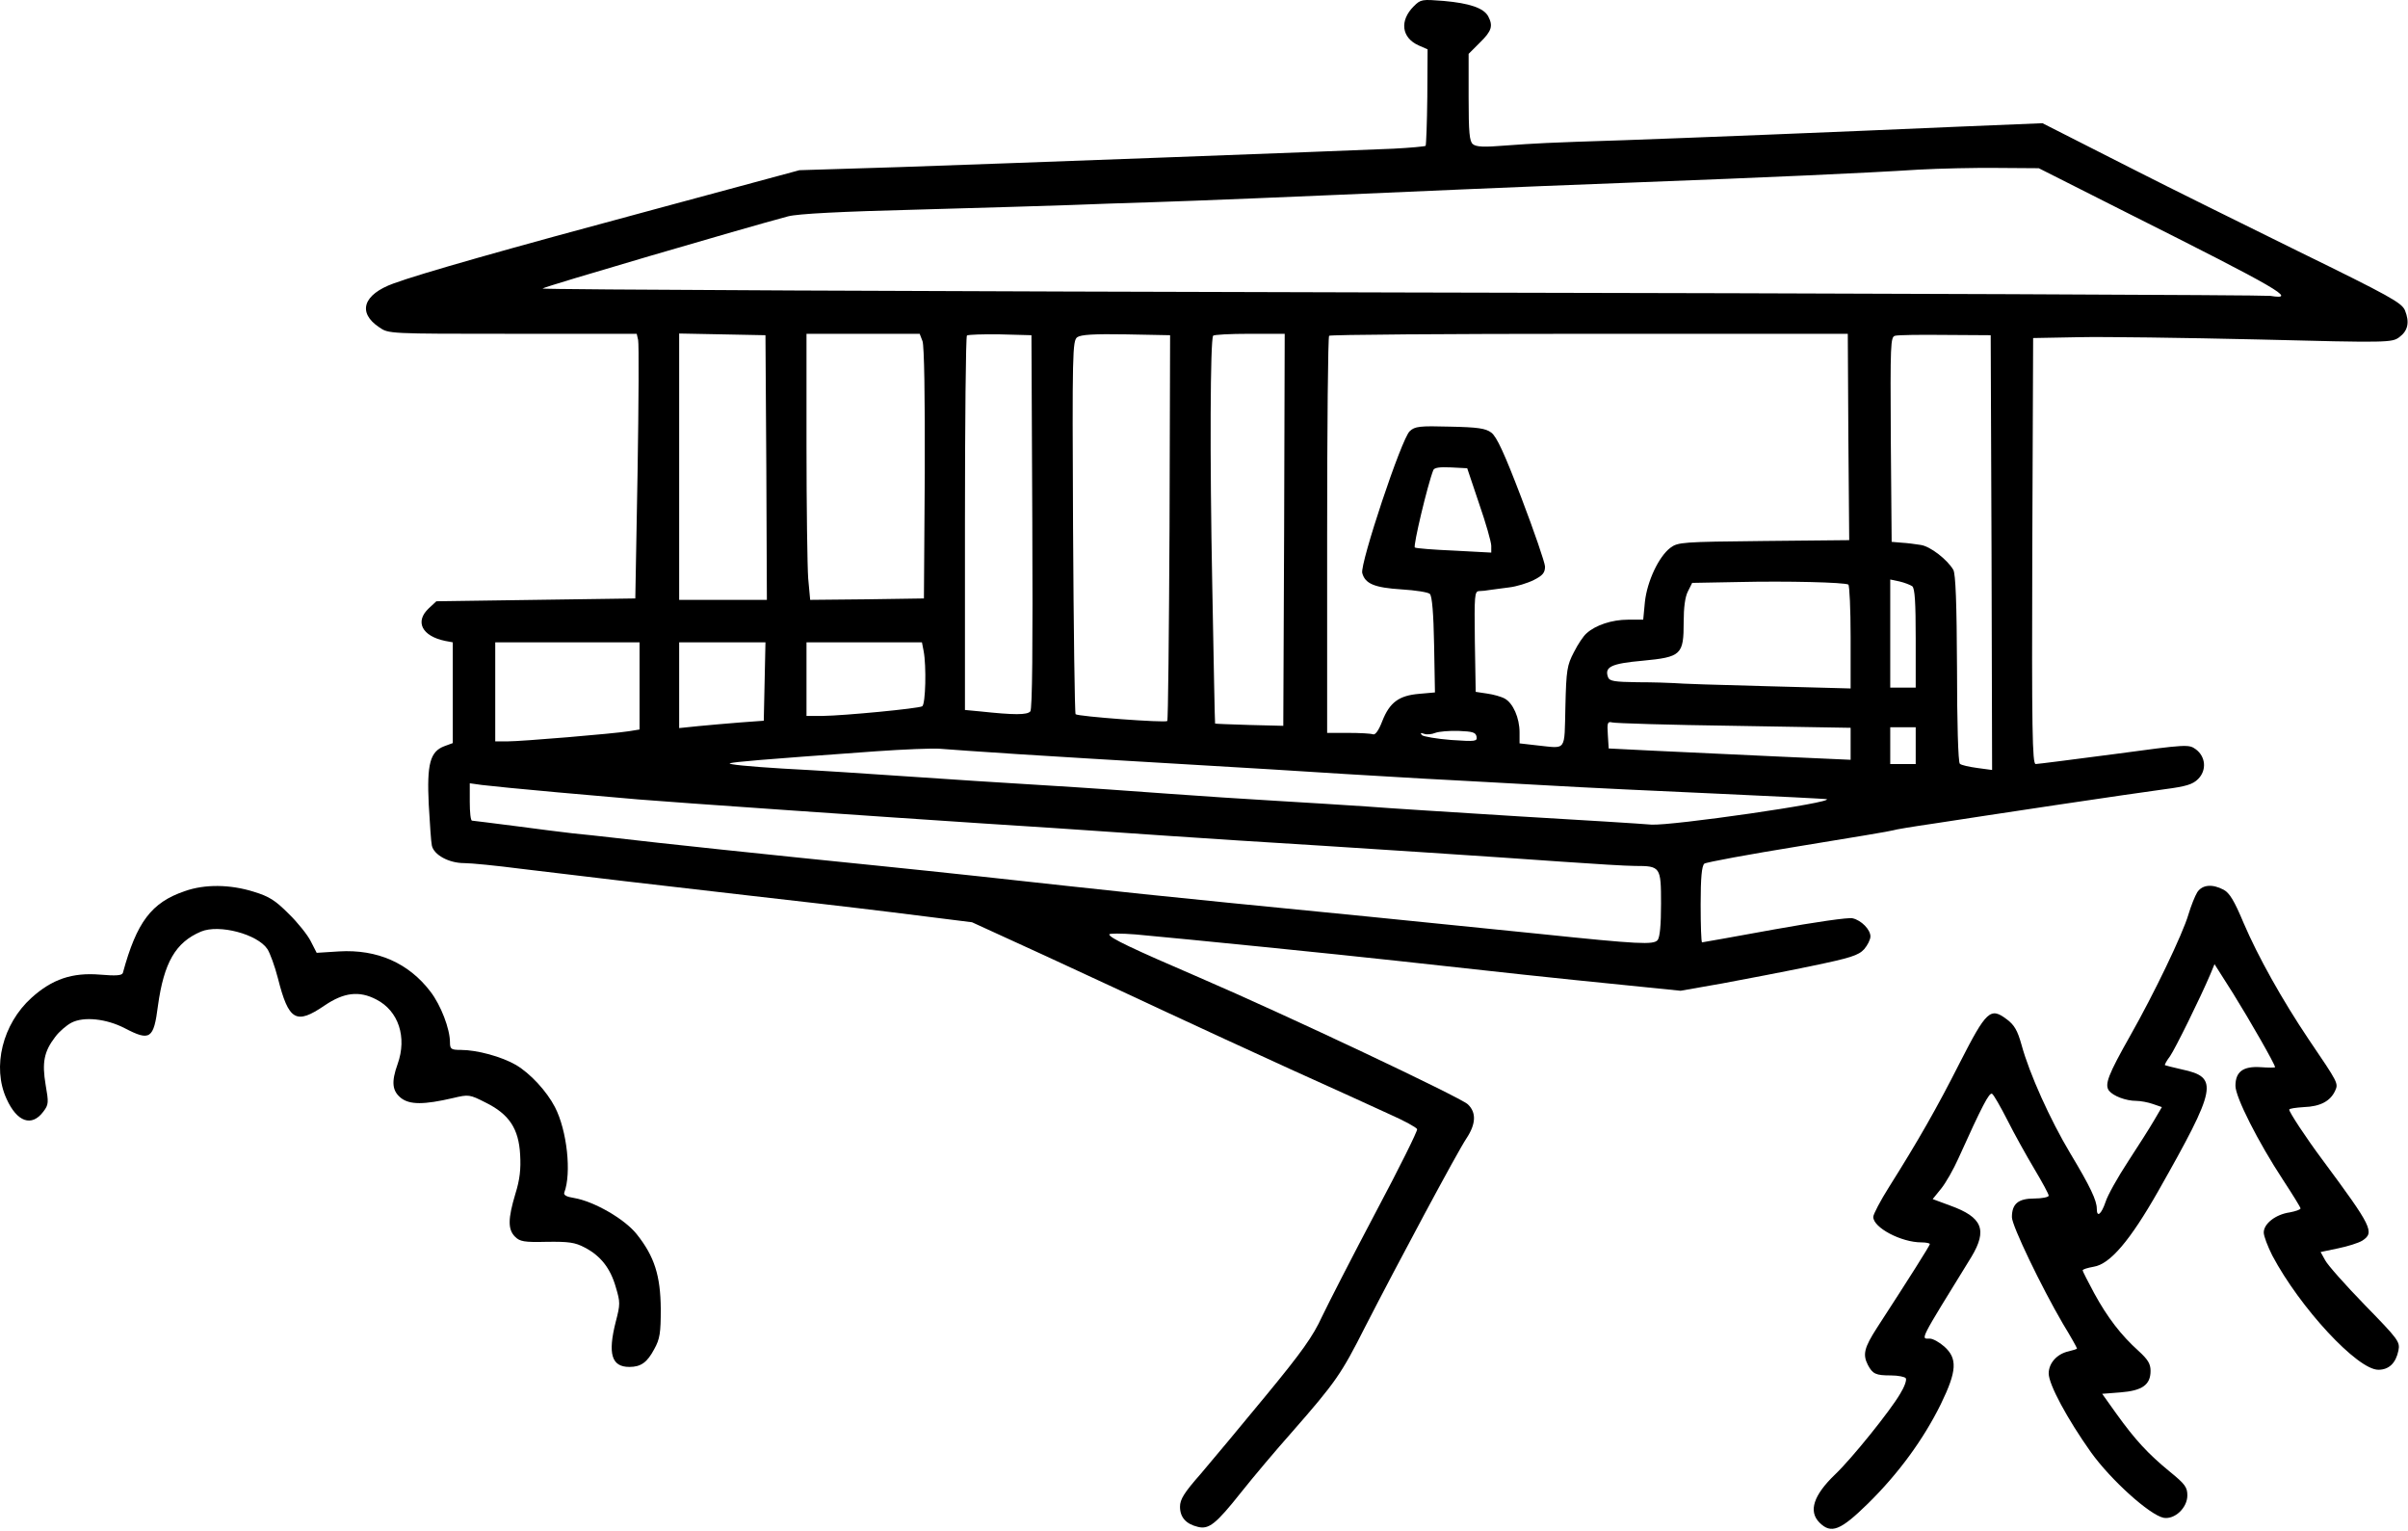 <?xml version="1.0" encoding="UTF-8" standalone="no"?>
<!DOCTYPE svg PUBLIC "-//W3C//DTD SVG 1.1//EN" "http://www.w3.org/Graphics/SVG/1.1/DTD/svg11.dtd">
<svg width="100%" height="100%" viewBox="0 0 851 541" version="1.1" xmlns="http://www.w3.org/2000/svg" xmlns:xlink="http://www.w3.org/1999/xlink" xml:space="preserve" xmlns:serif="http://www.serif.com/" style="fill-rule:evenodd;clip-rule:evenodd;stroke-linejoin:round;stroke-miterlimit:2;">
    <g transform="matrix(1,0,0,1,-67.98,-297.07)">
        <g transform="matrix(0.1,0,0,-0.1,0,1024)">
            <path d="M5676,7247C5625,7196 5633,7136 5693,7109L5725,7095L5724,6927C5723,6835 5720,6757 5718,6754C5715,6752 5664,6747 5604,6744C5397,6735 4214,6691 3860,6679L3505,6668L3005,6533C2458,6386 2170,6304 2071,6268C1963,6229 1942,6165 2020,6113C2053,6090 2053,6090 2491,6090L2930,6090L2935,6068C2938,6055 2937,5845 2933,5600L2925,5155L2573,5150L2222,5145L2195,5120C2145,5073 2171,5022 2253,5005L2280,5000L2280,4644L2250,4633C2200,4614 2188,4571 2195,4427C2199,4360 2203,4295 2206,4282C2213,4249 2266,4220 2320,4220C2345,4220 2435,4211 2520,4200C2716,4176 3040,4138 3330,4105C3454,4091 3681,4065 3835,4046L4115,4011L4375,3892C4518,3826 4714,3735 4810,3690C4906,3645 5100,3556 5240,3492C5380,3429 5538,3357 5590,3333C5642,3310 5686,3286 5688,3280C5690,3274 5625,3143 5542,2987C5460,2832 5375,2666 5352,2618C5320,2548 5280,2492 5153,2338C5066,2232 4962,2108 4923,2062C4864,1995 4850,1972 4850,1946C4850,1909 4871,1885 4913,1875C4952,1865 4977,1885 5066,1997C5108,2050 5189,2146 5245,2209C5401,2387 5420,2415 5504,2581C5622,2811 5830,3199 5862,3247C5896,3298 5898,3339 5867,3368C5840,3393 5224,3684 4920,3815C4683,3917 4600,3956 4600,3968C4600,3972 4642,3972 4693,3968C4890,3950 5406,3898 5615,3875C5966,3836 6190,3812 6412,3790L6619,3769L6767,3795C6848,3810 6989,3837 7080,3856C7220,3885 7248,3894 7268,3916C7280,3930 7290,3950 7290,3961C7290,3985 7258,4018 7227,4025C7214,4029 7091,4011 6952,3986C6814,3961 6698,3940 6695,3940C6692,3940 6690,4000 6690,4074C6690,4169 6694,4210 6703,4218C6709,4223 6861,4251 7040,4280C7219,4309 7368,4334 7371,4336C7374,4338 7440,4349 7516,4360C7592,4372 7786,4401 7945,4425C8105,4449 8278,4474 8330,4481C8406,4491 8429,4498 8448,4517C8479,4548 8475,4596 8440,4622C8415,4640 8410,4640 8151,4605C8006,4586 7881,4570 7874,4570C7862,4570 7860,4692 7862,5323L7865,6075L8025,6078C8113,6080 8398,6076 8659,6070C9122,6058 9133,6059 9159,6078C9190,6101 9196,6131 9179,6173C9167,6200 9128,6222 8801,6382C8600,6481 8345,6607 8235,6663C8125,6719 8004,6780 7967,6799L7898,6834L7607,6822C7152,6802 6645,6782 6420,6774C6138,6765 6109,6763 5998,6755C5925,6749 5897,6750 5885,6760C5873,6770 5870,6800 5870,6926L5870,7079L5910,7119C5952,7160 5957,7178 5939,7212C5923,7241 5873,7258 5782,7266C5705,7272 5701,7272 5676,7247ZM8200,6516C8734,6248 8803,6208 8703,6224C8682,6227 7298,6233 5627,6236C3956,6240 2592,6246 2597,6250C2604,6257 3311,6464 3465,6505C3499,6514 3651,6522 3930,6529C4158,6535 4399,6543 4465,6545C4531,6548 4662,6552 4755,6555C4910,6560 5187,6571 5845,6600C5977,6606 6256,6617 6465,6625C6915,6642 7274,6658 7460,6670C7534,6674 7660,6677 7740,6676L7885,6675L8200,6516ZM3388,5618L3390,5150L3080,5150L3080,6091L3233,6088L3385,6085L3388,5618ZM3940,6064C3946,6048 3949,5869 3948,5597L3945,5155L3744,5152L3543,5150L3536,5226C3533,5268 3530,5480 3530,5697L3530,6090L3930,6090L3940,6064ZM4328,5427C4330,4981 4328,4764 4321,4756C4310,4743 4264,4743 4143,4756L4090,4761L4090,5419C4090,5781 4093,6080 4097,6084C4101,6087 4154,6089 4214,6088L4325,6085L4328,5427ZM4813,5406C4811,5032 4808,4725 4805,4722C4798,4715 4489,4738 4481,4746C4478,4749 4474,5047 4472,5408C4469,6025 4470,6066 4487,6078C4500,6087 4545,6090 4660,6088L4815,6085L4813,5406ZM5218,5398L5215,4705L5095,4708C5030,4710 4975,4712 4974,4713C4973,4714 4969,4933 4964,5200C4955,5663 4957,6066 4967,6083C4969,6087 5027,6090 5096,6090L5220,6090L5218,5398ZM7212,5725L7215,5361L6913,5358C6625,5355 6610,5354 6583,5334C6542,5303 6501,5216 6493,5143L6487,5080L6433,5080C6377,5080 6319,5061 6287,5032C6276,5023 6256,4993 6242,4965C6218,4919 6215,4903 6212,4773C6208,4611 6218,4625 6111,4636L6050,4643L6050,4682C6050,4733 6027,4785 5998,4801C5986,4808 5957,4816 5935,4819L5895,4825L5892,5003C5890,5167 5891,5180 5907,5181C5917,5181 5934,5183 5945,5185C5956,5186 5986,5191 6013,5194C6039,5197 6078,5209 6100,5220C6132,5236 6140,5246 6140,5268C6139,5283 6102,5391 6057,5509C5996,5669 5969,5727 5950,5741C5930,5756 5902,5760 5804,5762C5697,5765 5680,5763 5662,5746C5633,5721 5486,5278 5494,5245C5504,5207 5537,5193 5633,5187C5682,5184 5727,5177 5733,5171C5741,5163 5746,5101 5748,4991L5751,4823L5695,4818C5624,4812 5591,4788 5565,4722C5552,4688 5540,4672 5532,4675C5524,4678 5485,4680 5444,4680L5370,4680L5370,5378C5370,5762 5373,6080 5377,6083C5380,6087 5794,6090 6296,6090L7210,6090L7212,5725ZM7718,5317L7720,4549L7668,4556C7639,4560 7611,4566 7606,4571C7600,4576 7596,4721 7596,4907C7595,5141 7591,5241 7583,5256C7562,5292 7502,5339 7468,5344C7450,5347 7419,5351 7400,5352L7365,5355L7362,5717C7360,6055 7361,6079 7377,6083C7387,6086 7467,6087 7555,6086L7715,6085L7718,5317ZM5907,5490C5931,5421 5950,5354 5950,5341L5950,5317L5819,5324C5747,5327 5684,5332 5680,5335C5673,5339 5725,5557 5745,5608C5748,5617 5767,5620 5807,5618L5865,5615L5907,5490ZM7212,5204C7216,5201 7220,5117 7220,5018L7220,4837L6923,4845C6759,4849 6612,4854 6595,4856C6579,4857 6521,4859 6467,4859C6386,4860 6368,4863 6363,4876C6349,4913 6373,4925 6485,4935C6622,4948 6630,4956 6630,5072C6630,5123 6635,5161 6645,5180L6660,5210L6823,5213C6996,5217 7198,5212 7212,5204ZM7438,5198C7447,5190 7450,5141 7450,5014L7450,4840L7360,4840L7360,5222L7393,5215C7410,5211 7431,5203 7438,5198ZM2940,5000L2940,4692L2903,4686C2847,4677 2522,4650 2473,4650L2430,4650L2430,5000L2940,5000ZM3382,4861L3379,4723L3297,4717C3252,4713 3185,4708 3148,4704L3080,4697L3080,5000L3385,5000L3382,4861ZM3944,4969C3954,4917 3951,4782 3939,4774C3925,4766 3664,4741 3588,4740L3530,4740L3530,5000L3938,5000L3944,4969ZM6808,4705L7220,4698L7220,4585L6953,4597C6805,4604 6613,4613 6525,4617L6365,4625L6362,4673C6359,4716 6361,4721 6377,4717C6387,4714 6581,4708 6808,4705ZM7450,4700L7450,4570L7360,4570L7360,4700L7450,4700ZM5898,4667C5901,4650 5895,4649 5808,4655C5757,4659 5711,4667 5705,4672C5698,4680 5701,4681 5712,4677C5722,4673 5740,4675 5752,4680C5765,4685 5802,4688 5835,4687C5884,4685 5895,4682 5898,4667ZM4276,4605C4402,4597 4663,4581 4855,4570C5048,4559 5306,4543 5430,4535C5554,4528 5709,4518 5775,4515C5841,4512 6005,4502 6140,4495C6275,4487 6552,4474 6755,4465C6959,4456 7130,4447 7135,4446C7168,4435 6586,4351 6515,4356C6482,4359 6273,4372 6050,4385C5827,4399 5584,4414 5510,4420C5436,4425 5292,4434 5190,4440C5088,4446 4917,4457 4810,4465C4703,4473 4505,4487 4370,4495C4235,4503 4019,4517 3890,4526C3761,4535 3561,4548 3445,4554C3330,4561 3246,4569 3260,4573C3284,4578 3345,4584 3775,4615C3874,4622 3976,4626 4001,4624C4026,4622 4150,4613 4276,4605ZM2650,4470C2774,4459 2902,4448 2935,4445C3039,4436 3832,4381 4155,4360C4326,4349 4497,4338 4535,4335C4739,4321 4912,4309 5055,4300C5415,4278 6008,4239 6200,4225C6313,4217 6429,4210 6458,4210C6548,4210 6550,4207 6550,4077C6550,4001 6546,3959 6538,3948C6523,3931 6474,3933 6120,3970C5686,4014 5319,4051 5020,4080C4847,4097 4588,4124 4445,4140C4302,4156 4007,4188 3790,4210C3403,4249 3004,4291 2845,4310C2801,4315 2738,4322 2705,4325C2672,4329 2580,4340 2500,4351C2420,4361 2352,4370 2348,4370C2343,4370 2340,4400 2340,4436L2340,4502L2383,4496C2406,4493 2526,4481 2650,4470Z" style="fill-rule:nonzero;"/>
            <path d="M1333,4121C1215,4081 1163,4012 1114,3832C1111,3823 1091,3821 1033,3826C935,3834 864,3810 791,3744C689,3652 651,3500 703,3387C740,3305 792,3287 833,3342C852,3367 852,3374 841,3437C828,3515 835,3554 875,3606C889,3625 915,3647 932,3656C976,3679 1056,3670 1120,3637C1210,3590 1223,3598 1238,3716C1259,3868 1300,3940 1390,3978C1454,4005 1590,3969 1625,3916C1634,3902 1651,3856 1662,3813C1700,3663 1726,3648 1827,3717C1895,3763 1949,3770 2010,3738C2088,3698 2119,3605 2085,3510C2062,3446 2066,3415 2097,3390C2128,3366 2178,3366 2281,3390C2336,3403 2339,3403 2396,3374C2479,3333 2513,3282 2518,3190C2521,3139 2517,3102 2501,3051C2475,2964 2474,2926 2500,2900C2517,2883 2532,2880 2612,2882C2690,2883 2712,2880 2746,2862C2802,2833 2837,2789 2856,2722C2872,2669 2872,2661 2856,2600C2827,2486 2841,2440 2904,2440C2945,2440 2967,2456 2992,2503C3012,2539 3015,2560 3015,2645C3014,2762 2993,2830 2930,2909C2887,2963 2779,3025 2708,3037C2682,3041 2671,3047 2674,3056C2700,3124 2684,3275 2641,3358C2612,3414 2554,3477 2503,3507C2453,3536 2366,3560 2308,3560C2274,3560 2270,3563 2270,3587C2270,3634 2238,3718 2201,3766C2124,3867 2013,3916 1878,3908L1799,3903L1778,3944C1767,3966 1732,4010 1700,4041C1653,4088 1632,4102 1576,4119C1493,4145 1403,4146 1333,4121Z" style="fill-rule:nonzero;"/>
            <path d="M8445,4117C8437,4104 8423,4069 8414,4039C8394,3970 8292,3758 8208,3610C8130,3472 8117,3438 8133,3416C8148,3397 8193,3380 8229,3380C8244,3380 8271,3375 8288,3369L8320,3358L8293,3312C8278,3286 8236,3220 8200,3165C8164,3110 8128,3046 8121,3023C8106,2979 8090,2966 8090,2999C8090,3028 8067,3077 7996,3195C7926,3312 7852,3475 7824,3578C7810,3628 7799,3648 7772,3668C7714,3712 7700,3699 7606,3515C7524,3353 7458,3238 7356,3076C7325,3027 7300,2979 7300,2970C7300,2932 7399,2880 7470,2880C7487,2880 7500,2877 7500,2874C7500,2869 7428,2755 7313,2578C7268,2508 7262,2484 7281,2447C7298,2415 7309,2410 7362,2410C7388,2410 7412,2405 7415,2400C7419,2394 7410,2369 7395,2345C7360,2285 7224,2116 7165,2060C7089,1987 7070,1930 7110,1890C7151,1849 7184,1862 7281,1957C7388,2062 7477,2183 7539,2309C7596,2426 7598,2470 7551,2512C7534,2527 7511,2540 7500,2540C7467,2540 7459,2524 7647,2829C7704,2924 7686,2969 7572,3010L7510,3033L7540,3070C7557,3091 7584,3139 7601,3177C7685,3363 7710,3411 7720,3405C7726,3401 7750,3359 7774,3312C7798,3264 7841,3187 7869,3140C7897,3093 7920,3051 7920,3045C7920,3040 7897,3035 7869,3035C7812,3035 7790,3016 7790,2969C7790,2939 7894,2723 7970,2593C7998,2547 8020,2508 8020,2505C8020,2503 8006,2499 7990,2495C7949,2486 7920,2453 7920,2417C7920,2378 7986,2256 8069,2139C8140,2040 8277,1917 8326,1907C8365,1900 8410,1942 8410,1986C8410,2015 8402,2026 8348,2070C8271,2133 8225,2183 8159,2275L8109,2345L8173,2350C8251,2356 8280,2377 8280,2426C8280,2451 8271,2466 8237,2497C8176,2552 8128,2614 8081,2700C8059,2741 8040,2778 8040,2781C8040,2785 8057,2790 8079,2794C8137,2803 8208,2887 8307,3061C8515,3428 8522,3463 8391,3491C8360,3498 8333,3505 8331,3506C8329,3508 8337,3522 8349,3538C8367,3564 8455,3742 8492,3829L8506,3863L8572,3759C8630,3666 8720,3509 8720,3499C8720,3497 8697,3497 8669,3499C8607,3503 8580,3483 8580,3433C8580,3393 8660,3235 8748,3101C8782,3049 8810,3004 8810,3000C8810,2996 8793,2990 8772,2986C8722,2979 8680,2946 8680,2915C8680,2902 8694,2866 8710,2834C8808,2649 9011,2430 9085,2430C9123,2430 9147,2454 9156,2498C9162,2529 9156,2537 9037,2659C8968,2730 8905,2801 8897,2817L8881,2846L8943,2859C8977,2866 9015,2878 9028,2886C9073,2915 9063,2935 8888,3171C8829,3250 8770,3340 8770,3349C8770,3353 8793,3356 8822,3358C8880,3360 8915,3379 8932,3415C8944,3442 8945,3441 8839,3597C8745,3737 8660,3889 8609,4008C8576,4087 8559,4115 8538,4126C8498,4147 8463,4144 8445,4117Z" style="fill-rule:nonzero;"/>
        </g>
    </g>
</svg>
